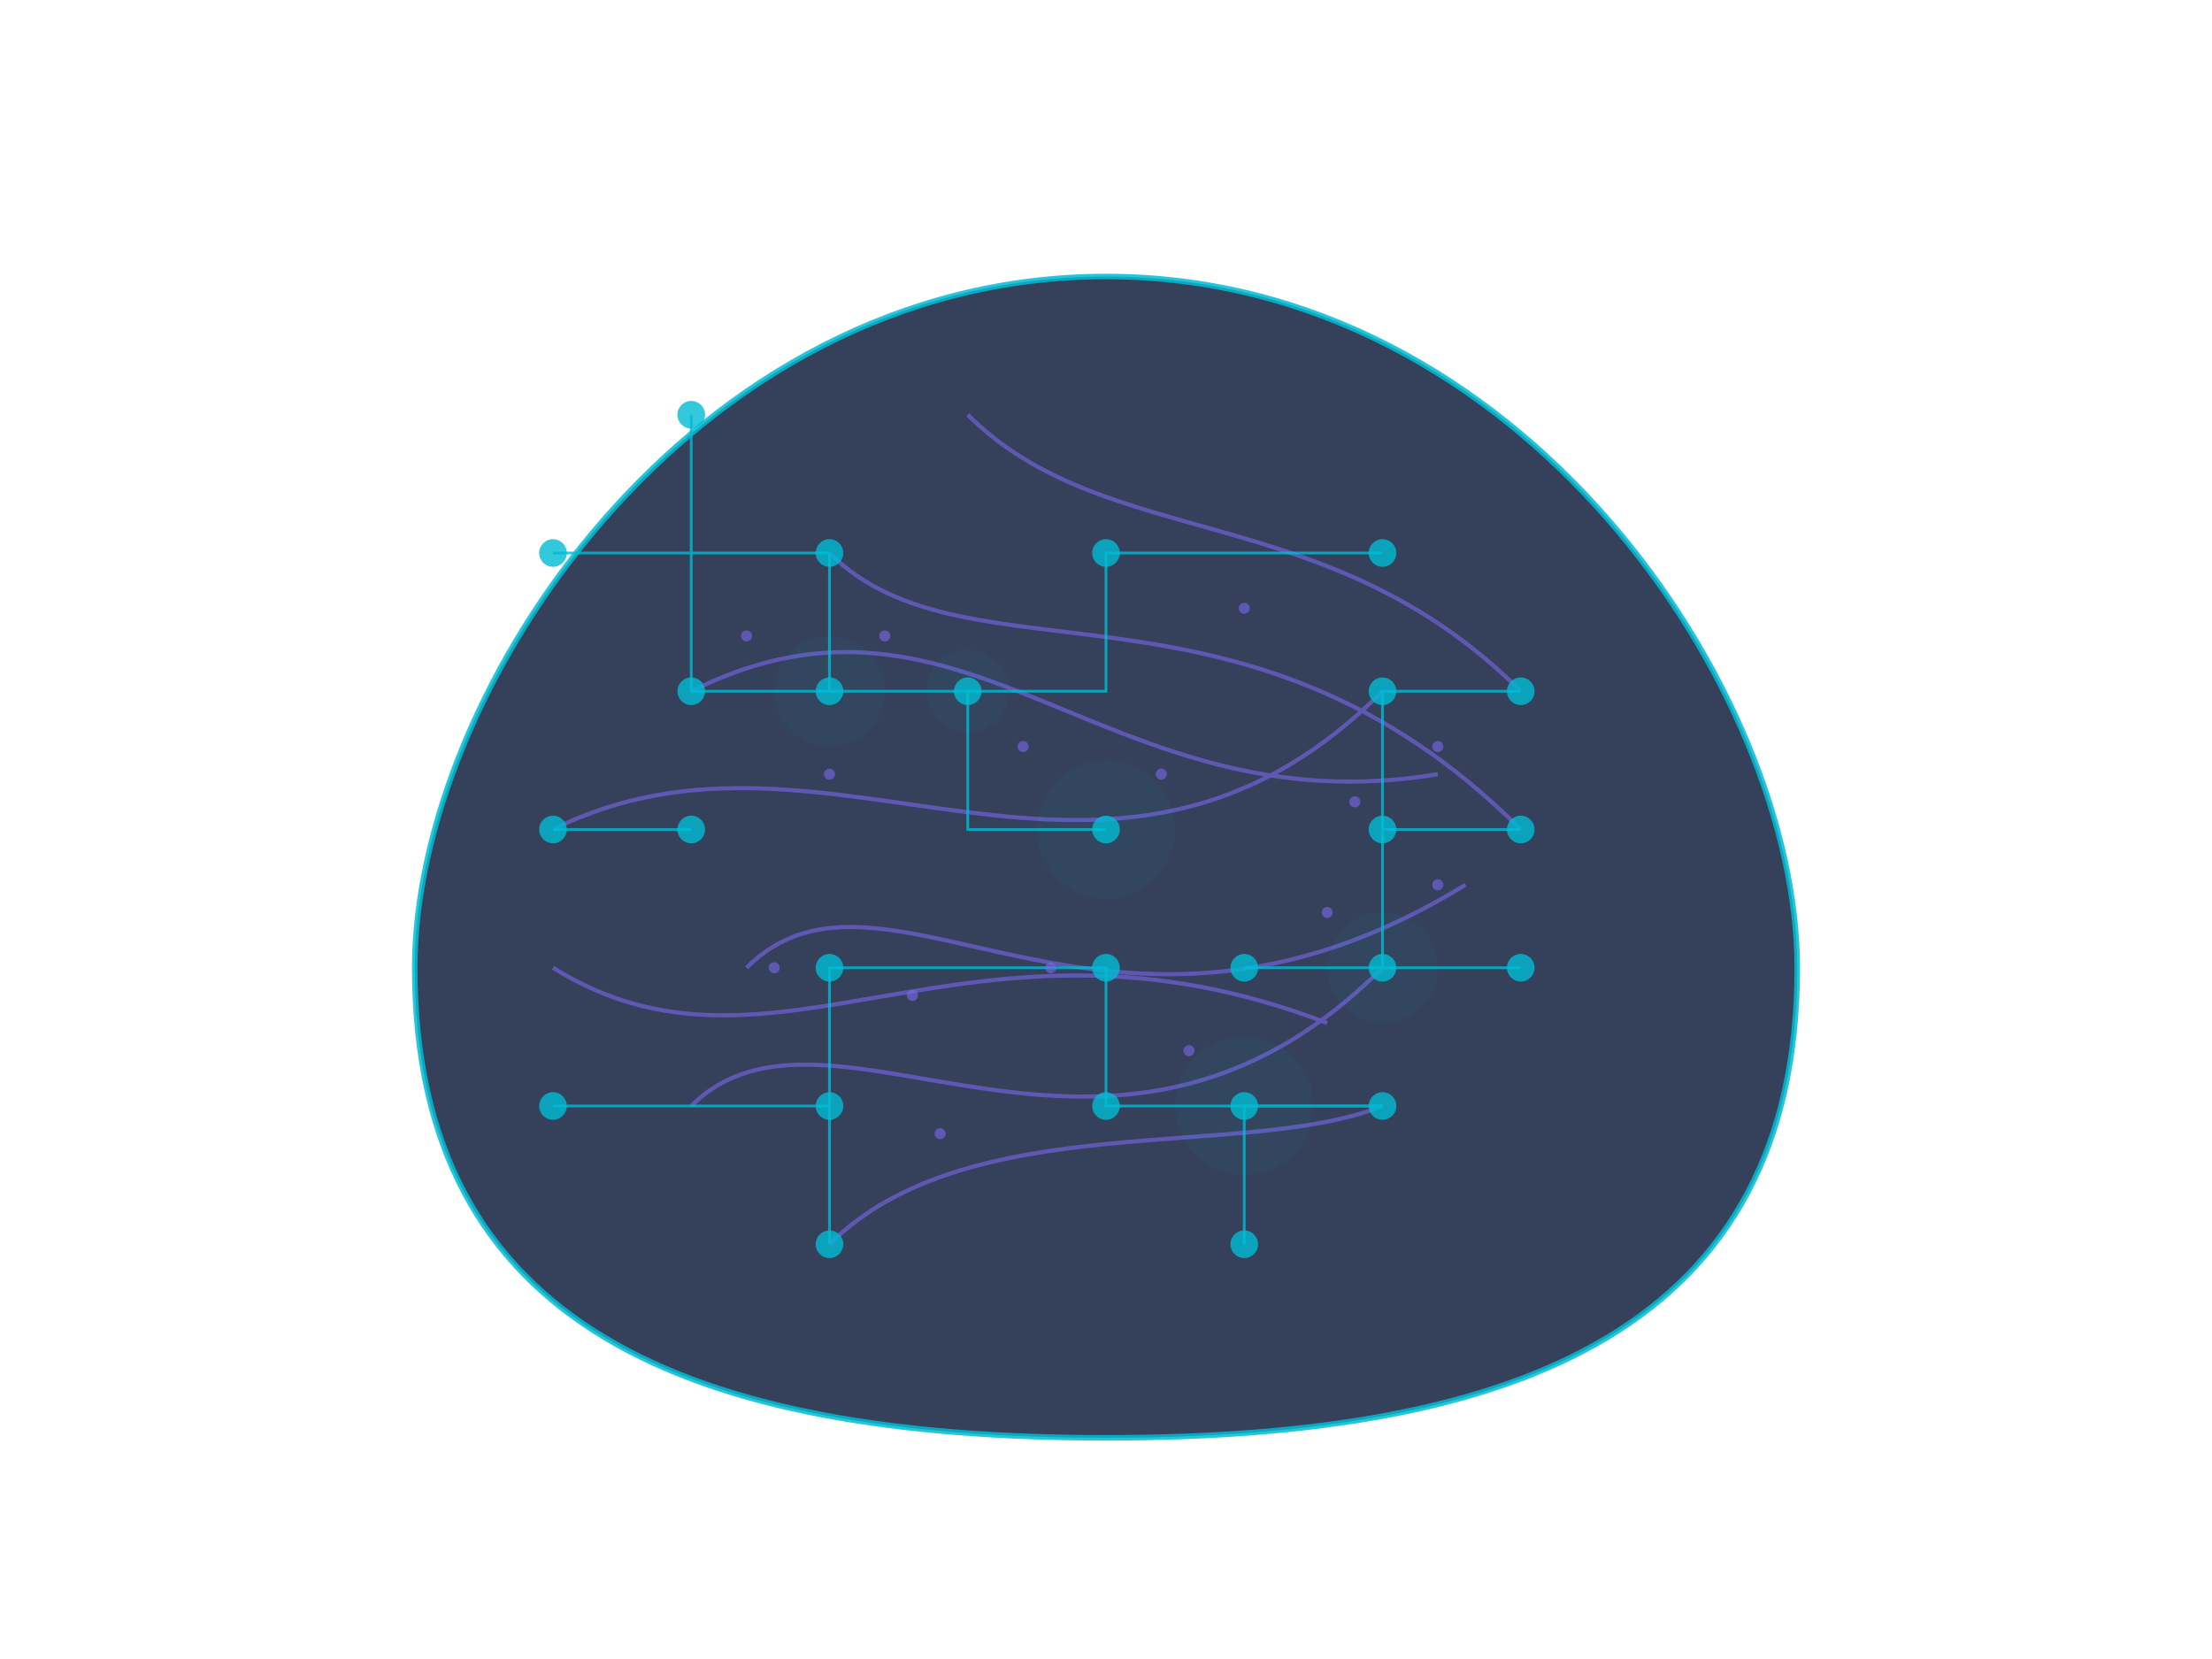 <?xml version="1.0" encoding="UTF-8"?>
<svg xmlns="http://www.w3.org/2000/svg" viewBox="0 0 800 600">
  <!-- 大脑外轮廓 -->
  <path d="M400,100 C550,100 650,250 650,350 C650,480 550,520 400,520 C250,520 150,480 150,350 C150,250 250,100 400,100" fill="#121f3d" stroke="#00bcd4" stroke-width="2" opacity="0.85"/>
  
  <!-- 神经网络连接 -->
  <g fill="none" stroke="#7b68ee" stroke-width="1.5" opacity="0.6">
    <path d="M200,300 C300,250 400,350 500,250"/>
    <path d="M250,400 C300,350 400,450 500,350"/>
    <path d="M300,200 C350,250 450,200 550,300"/>
    <path d="M250,250 C350,200 400,300 520,280"/>
    <path d="M270,350 C320,300 400,400 530,320"/>
    <path d="M200,350 C280,400 350,320 480,370"/>
    <path d="M350,150 C400,200 480,180 550,250"/>
    <path d="M300,450 C350,400 450,420 500,400"/>
  </g>
  
  <!-- 电路板元素 -->
  <g fill="none" stroke="#00bcd4" stroke-width="1" opacity="0.8">
    <path d="M200,200 L300,200 L300,250 L350,250 L350,300 L400,300"/>
    <path d="M500,200 L400,200 L400,250 L350,250"/>
    <path d="M200,400 L300,400 L300,350 L400,350 L400,400 L500,400"/>
    <path d="M250,150 L250,250 L300,250"/>
    <path d="M550,250 L500,250 L500,350 L450,350"/>
    <path d="M550,350 L500,350"/>
    <path d="M300,450 L300,400"/>
    <path d="M450,450 L450,400 L500,400"/>
    <path d="M250,300 L200,300"/>
    <path d="M550,300 L500,300 L500,250"/>
  </g>
  
  <!-- 神经节点 -->
  <g fill="#00bcd4">
    <circle cx="200" cy="200" r="5" opacity="0.8"/>
    <circle cx="200" cy="300" r="5" opacity="0.8"/>
    <circle cx="200" cy="400" r="5" opacity="0.8"/>
    <circle cx="300" cy="200" r="5" opacity="0.8"/>
    <circle cx="300" cy="250" r="5" opacity="0.8"/>
    <circle cx="300" cy="350" r="5" opacity="0.8"/>
    <circle cx="300" cy="400" r="5" opacity="0.8"/>
    <circle cx="300" cy="450" r="5" opacity="0.8"/>
    <circle cx="350" cy="250" r="5" opacity="0.8"/>
    <circle cx="400" cy="200" r="5" opacity="0.8"/>
    <circle cx="400" cy="300" r="5" opacity="0.8"/>
    <circle cx="400" cy="350" r="5" opacity="0.8"/>
    <circle cx="400" cy="400" r="5" opacity="0.8"/>
    <circle cx="450" cy="350" r="5" opacity="0.8"/>
    <circle cx="450" cy="400" r="5" opacity="0.8"/>
    <circle cx="450" cy="450" r="5" opacity="0.8"/>
    <circle cx="500" cy="200" r="5" opacity="0.8"/>
    <circle cx="500" cy="250" r="5" opacity="0.8"/>
    <circle cx="500" cy="300" r="5" opacity="0.8"/>
    <circle cx="500" cy="350" r="5" opacity="0.8"/>
    <circle cx="500" cy="400" r="5" opacity="0.8"/>
    <circle cx="550" cy="250" r="5" opacity="0.8"/>
    <circle cx="550" cy="300" r="5" opacity="0.8"/>
    <circle cx="550" cy="350" r="5" opacity="0.8"/>
    <circle cx="250" cy="150" r="5" opacity="0.8"/>
    <circle cx="250" cy="250" r="5" opacity="0.8"/>
    <circle cx="250" cy="300" r="5" opacity="0.8"/>
  </g>
  
  <!-- 发光效果 -->
  <g fill="#00bcd4" opacity="0.05">
    <circle cx="300" cy="250" r="20"/>
    <circle cx="400" cy="300" r="25"/>
    <circle cx="500" cy="350" r="20"/>
    <circle cx="350" cy="250" r="15"/>
    <circle cx="450" cy="400" r="25"/>
  </g>
  
  <!-- 小粒子 -->
  <g fill="#7b68ee" opacity="0.6">
    <circle cx="320" cy="230" r="2"/>
    <circle cx="420" cy="280" r="2"/>
    <circle cx="480" cy="330" r="2"/>
    <circle cx="370" cy="270" r="2"/>
    <circle cx="430" cy="380" r="2"/>
    <circle cx="280" cy="350" r="2"/>
    <circle cx="520" cy="270" r="2"/>
    <circle cx="340" cy="410" r="2"/>
    <circle cx="450" cy="220" r="2"/>
    <circle cx="380" cy="350" r="2"/>
    <circle cx="300" cy="280" r="2"/>
    <circle cx="520" cy="320" r="2"/>
    <circle cx="270" cy="230" r="2"/>
    <circle cx="330" cy="360" r="2"/>
    <circle cx="490" cy="290" r="2"/>
  </g>
</svg> 